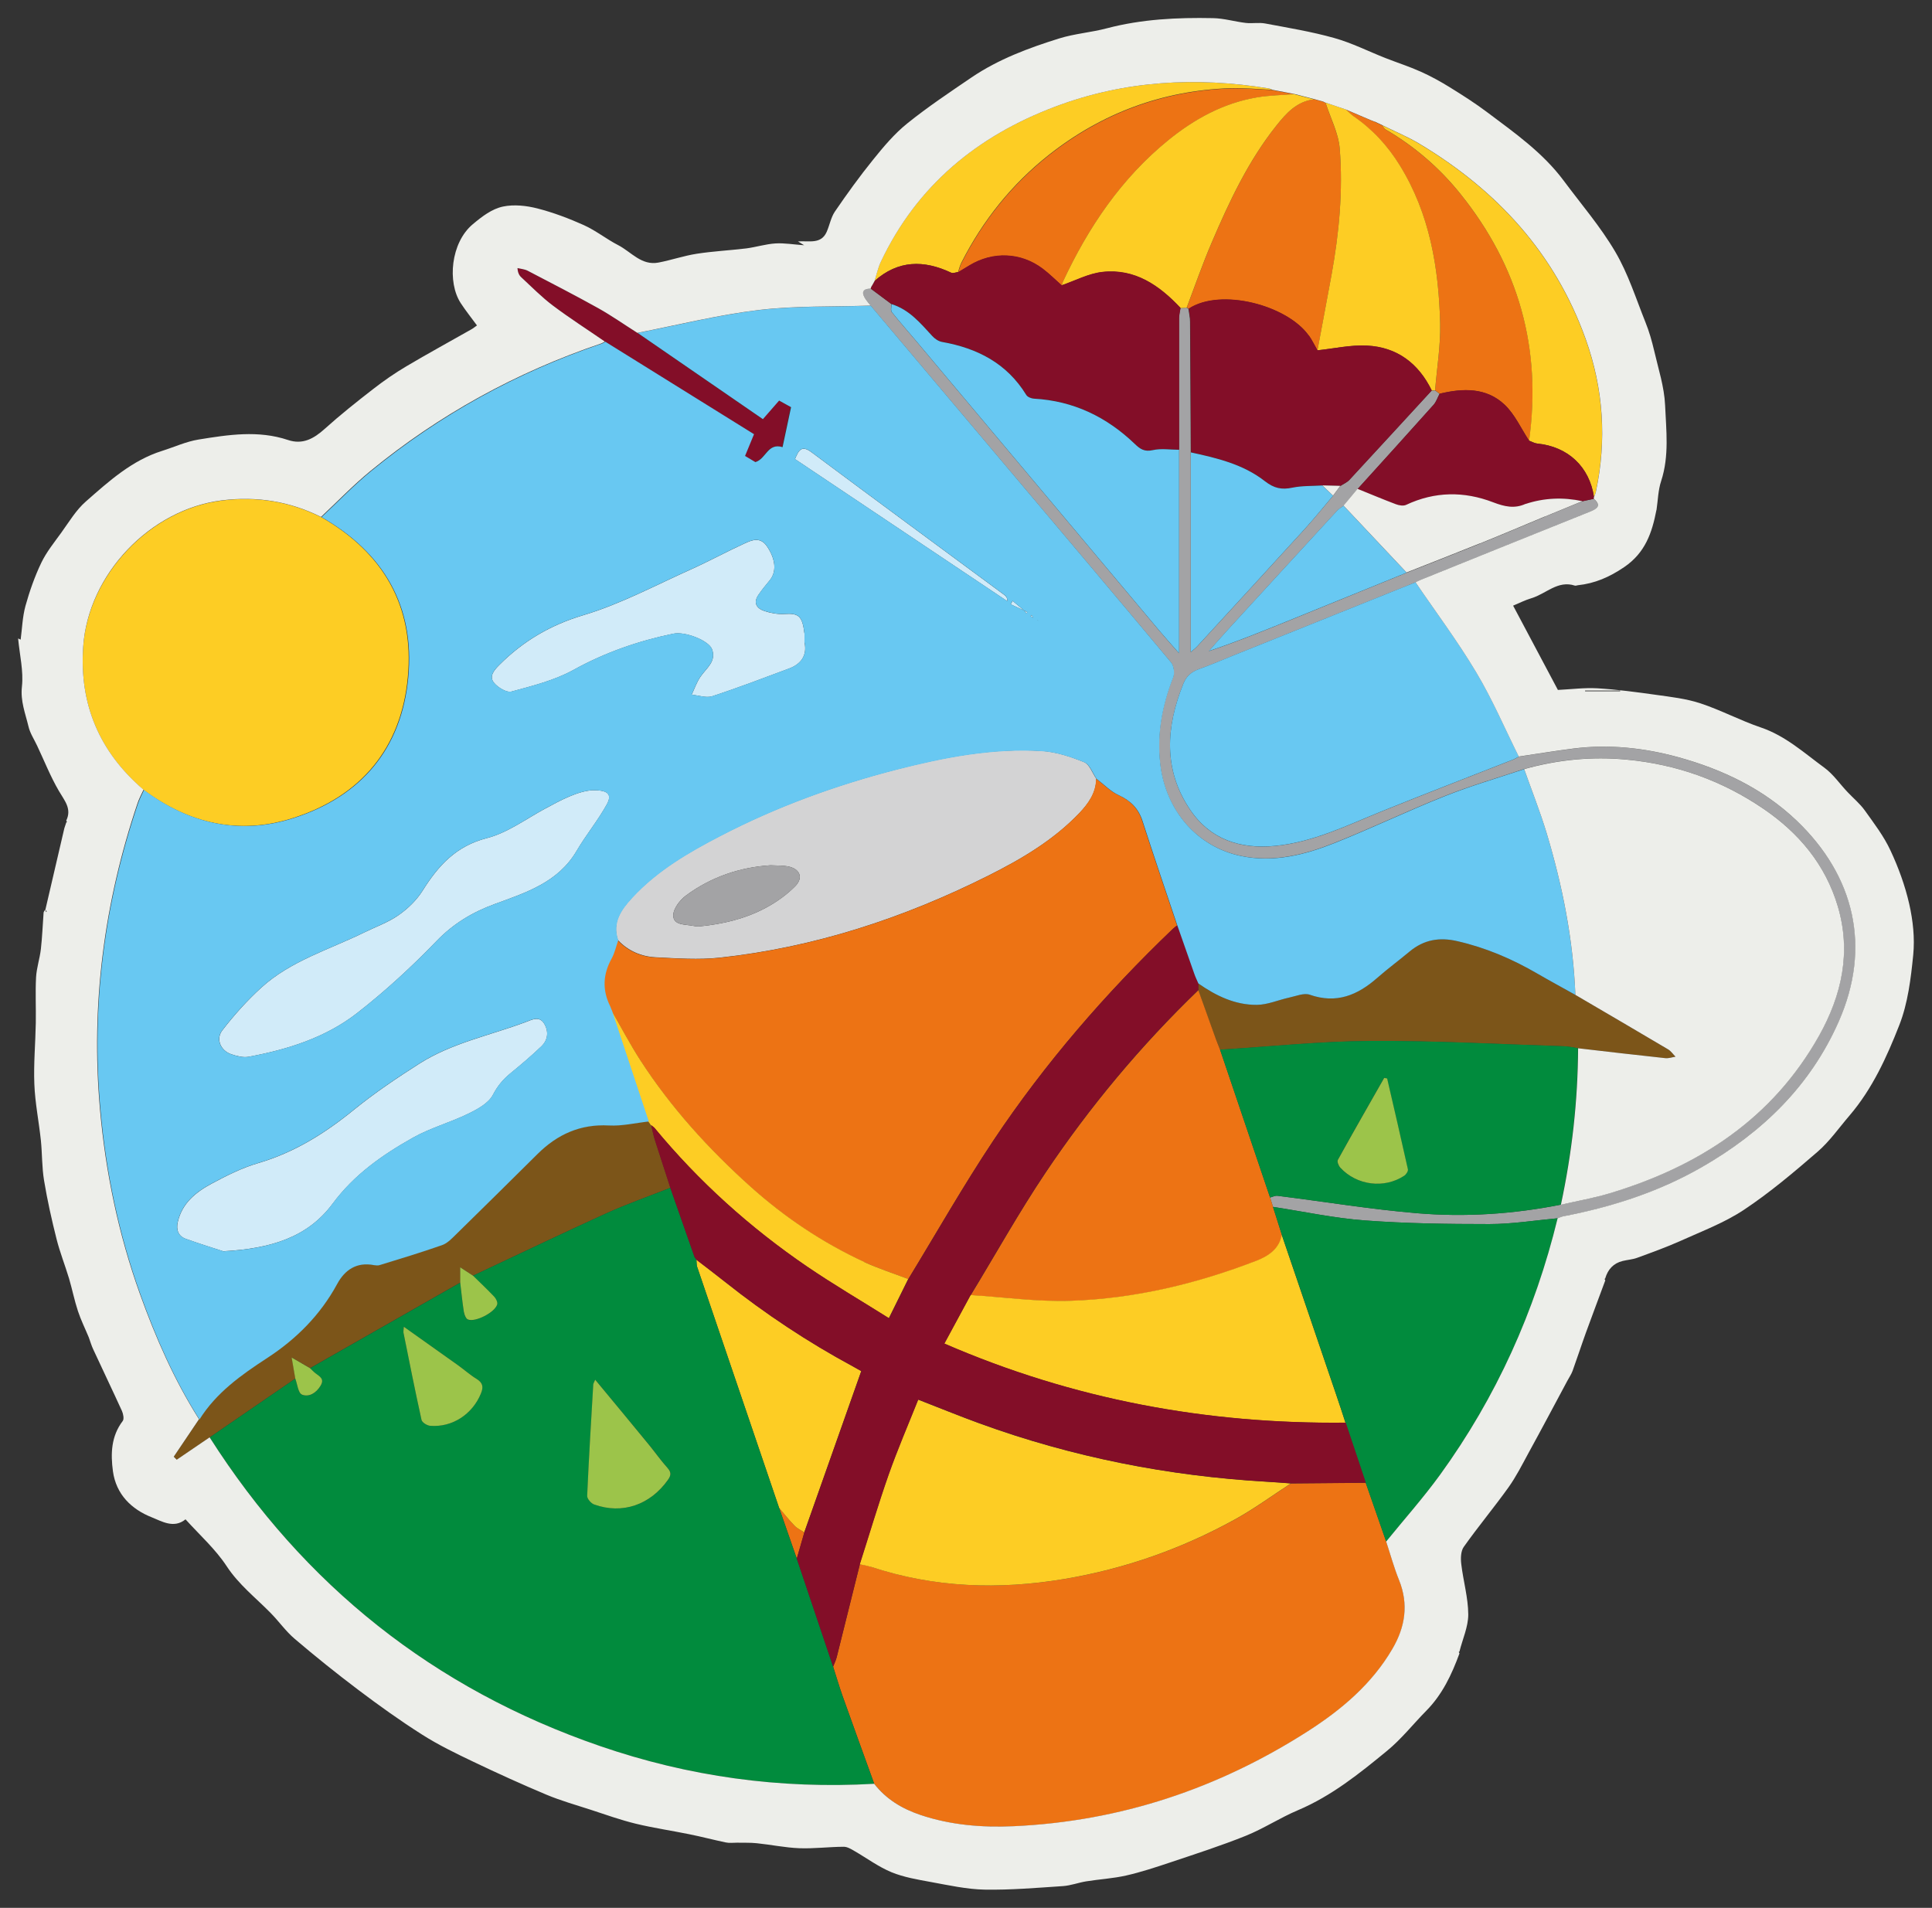 <?xml version="1.0" encoding="UTF-8"?> <svg xmlns="http://www.w3.org/2000/svg" id="Layer_1" viewBox="0 0 213.18 210.52"><rect x="0" y="0" width="213.18" height="210.52" fill="#333333" stroke="none"/><defs><style>.cls-1{fill:#7c5519;}.cls-1,.cls-2,.cls-3,.cls-4,.cls-5,.cls-6,.cls-7,.cls-8,.cls-9,.cls-10,.cls-11{stroke-width:0px;}.cls-2{fill:#a3a3a5;}.cls-3{fill:#d1ebf9;}.cls-4{fill:#d3d3d4;}.cls-5{fill:#9cc44a;}.cls-6{fill:#830e28;}.cls-7{fill:#edeeea;}.cls-8{fill:#ed7314;}.cls-9{fill:#fdcd24;}.cls-10{fill:#018b3d;}.cls-11{fill:#68c8f2;}</style></defs><g id="ESA_Cansat"><path class="cls-2" d="m171.87,134.43c-2.51.23-5.03.64-7.54.64-4.57,0-9.15-.06-13.7-.4-3.41-.25-6.78-.98-10.17-1.5-.11-.34-.21-.69-.32-1.03.28-.07.57-.23.83-.19,5.13.64,10.23,1.49,15.38,1.92,5.31.45,10.62.1,15.87-.94,1.79-.41,3.61-.73,5.37-1.26,9.84-2.96,17.99-8.22,23.13-17.41,2.5-4.46,3.55-9.21,2.06-14.25-1.36-4.59-4.27-8.08-8.17-10.75-4.56-3.12-9.61-4.92-15.13-5.45-3.85-.37-7.61.01-11.32,1.05-2.92.98-5.9,1.84-8.76,2.98-4.1,1.63-8.08,3.55-12.18,5.18-3.28,1.3-6.68,2.17-10.27,1.43-4.9-1.01-8.36-5.05-8.94-10.16-.38-3.34.21-6.47,1.43-9.56.18-.46.07-1.27-.24-1.65-6.41-7.68-12.86-15.31-19.31-22.96-4.61-5.47-9.22-10.93-13.83-16.4-.19-.24-.39-.46-.56-.71-.46-.7-.39-1.15.57-1.16.76.57,1.52,1.13,2.28,1.7,0,.3-.11.7.04.88.91,1.14,1.88,2.23,2.82,3.35,4.65,5.53,9.29,11.06,13.93,16.59,4.26,5.08,8.52,10.16,12.79,15.24.65.77,1.32,1.51,2.16,2.47v-22.45c0-4.84,0-9.68,0-14.51,0-.37.1-.75.16-1.12.22-.02.45-.04.67-.05.07.04.14.08.21.12.06.47.18.95.18,1.43.04,4.81.05,9.62.08,14.43v22.04c.31-.28.53-.44.7-.63,3.95-4.3,7.9-8.59,11.83-12.91,1.09-1.2,2.11-2.47,3.16-3.71.27-.36.53-.72.8-1.08.33-.22.72-.38.99-.66,3.04-3.28,6.06-6.58,9.09-9.87.13,0,.25-.02.38-.03.17.12.33.25.5.37-.22.41-.37.89-.67,1.23-2.78,3.11-5.58,6.2-8.38,9.29-.51.62-1.03,1.23-1.54,1.85-.25.18-.53.33-.73.56-4,4.35-8,8.7-11.99,13.06-.73.79-1.43,1.61-2.14,2.41,3.08-1.03,6.03-2.23,8.99-3.43,4.28-1.74,8.55-3.48,12.83-5.22,2.7-1.07,5.41-2.12,8.1-3.21,2.4-.97,4.78-1.98,7.17-2.98,1.38-.57,2.75-1.13,4.13-1.7.42-.09.84-.18,1.25-.27.89.79.34,1.12-.43,1.43-6.22,2.5-12.45,5.01-18.67,7.52-.19.08-.38.18-.57.27-6.73,2.7-13.46,5.41-20.19,8.11-1.22.49-2.43,1.02-3.68,1.46-.84.3-1.41.77-1.75,1.62-1.92,4.77-2.24,9.49.76,13.92,2.21,3.27,5.52,4.35,9.36,3.98,4.23-.41,7.97-2.28,11.83-3.84,4.82-1.95,9.68-3.81,14.52-5.72.19-.08.36-.2.55-.3,2.02-.3,4.04-.63,6.07-.89,3.92-.5,7.77-.07,11.56.97,4.86,1.34,9.34,3.48,13.02,6.98,6.41,6.1,8.29,13.95,4.66,22.17-3.14,7.11-8.45,12.24-15.1,16.07-4.75,2.73-9.89,4.4-15.25,5.42-.23.04-.45.15-.67.23Z"></path><path class="cls-4" d="m120.97,85.92c-.02,1.58-.88,2.76-1.9,3.83-2.86,2.98-6.37,5.04-10.01,6.87-9.37,4.69-19.2,7.92-29.64,9.05-2.33.25-4.72.08-7.07-.04-1.59-.08-3.04-.7-4.17-1.9-.67-1.95.34-3.36,1.54-4.67,2.75-2.99,6.21-5,9.76-6.84,6.19-3.21,12.7-5.58,19.44-7.32,5.26-1.35,10.57-2.39,16.03-2.04,1.58.1,3.18.63,4.66,1.23.6.24.91,1.19,1.35,1.82Zm-35.96,9.56c-3.31.21-6.51,1.26-9.31,3.33-.68.5-1.43,1.48-1.41,2.23.03,1.08,1.32.95,2.18,1.12.23.05.48.08.72.06,2.57-.25,5.07-.84,7.35-2.07,1.17-.63,2.3-1.44,3.22-2.38.92-.95.49-1.91-.82-2.17-.57-.11-1.17-.08-1.93-.12Z"></path><path class="cls-1" d="m32.58,152.12c-3.15,2.16-6.29,4.32-9.44,6.48-1.21.82-2.42,1.65-3.63,2.47-.11-.11-.22-.22-.33-.33.93-1.38,1.86-2.76,2.79-4.14,1.85-2.97,4.6-4.92,7.47-6.78,3.21-2.09,5.88-4.75,7.73-8.18.84-1.55,2.15-2.44,4.05-2.07.2.04.43.06.62,0,2.31-.72,4.63-1.41,6.91-2.21.59-.21,1.08-.74,1.55-1.2,3-2.94,5.99-5.91,8.98-8.86,2.18-2.16,4.72-3.31,7.87-3.14,1.45.08,2.93-.28,4.4-.44.1.14.21.29.31.43.13.53.23,1.08.4,1.6.56,1.77,1.15,3.54,1.72,5.31-2.35.93-4.75,1.77-7.05,2.81-4.94,2.24-9.83,4.59-14.73,6.89-.44-.29-.88-.57-1.41-.92v1.68c-5.52,3.15-11.05,6.3-16.57,9.44-.63-.36-1.26-.73-2.03-1.18.16.91.28,1.61.4,2.32Zm101.56-37.54c.15.42.33.83.49,1.25,5.54-.34,11.07-.93,16.61-.96,7.14-.04,14.29.36,21.44.59.48.02.96.14,1.44.21,3.21.37,6.41.75,9.62,1.09.37.04.75-.1,1.13-.16-.27-.27-.5-.62-.82-.81-3.4-2.02-6.82-4.01-10.23-6.01-1.39-.78-2.8-1.54-4.18-2.34-2.78-1.62-5.7-2.87-8.85-3.59-1.98-.46-3.7-.16-5.27,1.15-1.17.98-2.41,1.89-3.56,2.9-2.18,1.92-4.51,2.89-7.46,1.86-.64-.22-1.51.16-2.27.32-1.19.26-2.37.79-3.56.8-2.4.02-4.51-1-6.45-2.36,0,.25,0,.49,0,.74.64,1.78,1.27,3.56,1.91,5.33Z"></path><path class="cls-3" d="m65.43,87.2c1.67-.03,2.14.46,1.53,1.56-.98,1.78-2.3,3.37-3.33,5.13-2.05,3.49-5.59,4.6-9.05,5.87-2.43.89-4.55,2.15-6.41,4.08-2.74,2.84-5.67,5.54-8.78,7.96-3.47,2.7-7.65,4.01-11.96,4.81-.61.11-1.32-.08-1.93-.29-1.14-.39-1.71-1.65-.98-2.61,1.3-1.69,2.74-3.3,4.31-4.73,3.25-2.96,7.48-4.19,11.34-6.08,1.28-.63,2.66-1.11,3.81-1.92,1.02-.71,1.99-1.65,2.65-2.7,1.73-2.76,3.69-4.93,7.1-5.8,2.25-.58,4.28-2.09,6.38-3.23,1.81-.98,3.61-1.95,5.32-2.06Zm-28.72,45.62c2.37-3.21,5.5-5.39,8.86-7.28,1.92-1.08,4.11-1.67,6.11-2.65,1.03-.5,2.24-1.16,2.72-2.09.51-.98,1.11-1.69,1.91-2.35,1.18-.97,2.35-1.95,3.45-3.01.71-.7.81-1.63.28-2.5-.53-.87-1.36-.41-1.98-.18-3.95,1.49-8.18,2.31-11.79,4.61-2.48,1.58-4.93,3.23-7.21,5.08-3.19,2.6-6.57,4.72-10.56,5.89-1.78.52-3.49,1.38-5.13,2.26-1.74.93-3.27,2.15-3.75,4.23-.2.84.03,1.56.88,1.87,1.61.58,3.25,1.08,4.13,1.37,5.31-.29,9.35-1.56,12.09-5.27Zm52.05-62.95c-.23-1.92-.65-2.22-2.23-2.12-.71.04-1.46-.09-2.14-.31-.91-.29-1.32-.92-.68-1.83.37-.54.79-1.05,1.21-1.56.8-.96.67-2.34-.28-3.75-.74-1.09-1.65-.72-2.49-.33-1.99.91-3.91,1.96-5.91,2.86-3.93,1.76-7.77,3.83-11.86,5.05-3.65,1.09-6.65,2.86-9.27,5.48-.55.55-1.2,1.26-.6,1.98.43.53,1.4,1.12,1.94.97,2.32-.63,4.73-1.23,6.82-2.38,3.49-1.93,7.15-3.2,11.01-4,1.33-.28,3.91.75,4.28,1.7.52,1.36-.64,2.11-1.28,3.06-.41.6-.65,1.31-.96,1.97.76.07,1.6.38,2.26.17,2.86-.93,5.67-2.01,8.49-3.06,1.35-.5,2-1.47,1.71-2.85,0-.41.03-.73,0-1.04Zm22.4-3.52c0-.39-.15-.56-.34-.7-7.1-5.25-14.21-10.47-21.28-15.75-1.09-.81-1.41-.23-1.82.76,7.81,5.23,15.62,10.46,23.44,15.69Zm1.85,1.02c-.42-.35-.85-.7-1.27-1.06-.07.12-.15.25-.22.37.5.23.99.46,1.49.69h0Zm1.04.84c-.07-.11-.14-.23-.21-.34-.04.04-.08.08-.12.12.11.07.23.14.34.21,0,0-.01.01-.01.01Zm-1.04-.84c.09.11.17.22.26.33.04-.05.08-.09.11-.14-.12-.06-.25-.13-.37-.19,0,0,0,0,0,0Zm1.47,1.04c-.14-.07-.28-.14-.42-.21,0,0-.01.01-.01.01.14.07.28.14.42.21,0,0,.01-.01.01-.01Zm0,0s.01.05.03.07c0,.01.03.01.05.02-.03-.03-.06-.05-.09-.08,0,0,.01-.01.01-.01Z"></path><path class="cls-8" d="m85.98,166.4c.57.67,1.11,1.36,1.72,1.98.29.3.7.48,1.05.72-.28.96-.55,1.92-.83,2.88-.65-1.86-1.29-3.72-1.94-5.58Zm15.6,33.88c3.34,1.12,6.79,1.4,10.29,1.24,11.77-.54,22.56-4.15,32.45-10.48,3.71-2.38,7.06-5.2,9.33-9.09,1.41-2.41,1.81-4.91.73-7.59-.56-1.38-.95-2.83-1.42-4.25-.75-2.16-1.51-4.32-2.26-6.49l-8.25.07c-2.03,1.32-3.99,2.76-6.1,3.93-5.91,3.27-12.22,5.49-18.88,6.61-7.22,1.21-14.37.98-21.38-1.35-.39-.13-.81-.19-1.21-.28-.85,3.42-1.7,6.85-2.56,10.27-.09.35-.26.69-.39,1.03.35,1.09.67,2.19,1.05,3.26,1.15,3.23,2.32,6.45,3.49,9.68,1.33,1.71,3.09,2.76,5.11,3.44Zm29.58-166.22c-.07-.04-.14-.08-.21-.12.91-2.4,1.75-4.83,2.76-7.18,1.94-4.54,4.04-9.02,7.14-12.91,1.08-1.36,2.26-2.68,4.16-2.9.34.09.67.19,1.01.28.08.04.17.09.25.13,0,0-.01-.02-.01-.02.54,1.69,1.43,3.36,1.57,5.09.37,4.65-.07,9.29-.9,13.88-.51,2.79-1.04,5.58-1.56,8.37-.32-.55-.59-1.13-.96-1.65-2.37-3.33-9.68-5.29-13.24-2.96Zm11.71-23.67c-1.4.12-2.83.13-4.21.37-3.68.63-6.87,2.38-9.73,4.7-5.2,4.22-8.84,9.62-11.65,15.64-.06.12-.08.26-.13.4-.69-.61-1.35-1.28-2.09-1.83-2.41-1.82-5.5-1.94-8.09-.37-.41.25-.83.5-1.24.75.12-.35.21-.73.38-1.06,2.36-4.63,5.53-8.61,9.61-11.84,5.87-4.64,12.54-7.12,20.01-7.39,1.55-.05,3.11.11,4.67.18.82.16,1.65.31,2.47.47Zm15.48,32.69c.2-2.44.61-4.89.56-7.33-.15-6.15-1.14-12.14-4.46-17.5-1.33-2.15-3-3.97-5.09-5.4-.3-.21-.55-.49-.83-.74.9.38,1.79.77,2.69,1.15.16.06.32.13.47.19,0,0-.01-.01-.01-.01.15.07.29.14.44.21,0,0-.01-.01-.01-.01.14.07.29.14.43.21,0,0,0,0,0,0,.12.16.21.37.37.46,3.18,1.86,5.94,4.23,8.24,7.1,6.43,7.99,8.99,17.06,7.58,27.23-.89-1.34-1.57-2.9-2.71-3.98-2.02-1.91-4.6-1.83-7.16-1.21-.17-.12-.33-.25-.5-.37Zm-37.38,42.86c.81.61,1.54,1.39,2.44,1.8,1.33.61,2.18,1.46,2.63,2.86,1.24,3.85,2.56,7.68,3.84,11.52-.16.13-.33.25-.48.39-7.41,7.09-14.11,14.82-19.8,23.35-3.31,4.97-6.27,10.18-9.38,15.28-1.62-.62-3.28-1.15-4.85-1.87-4.6-2.13-8.77-4.92-12.55-8.31-4.62-4.15-8.77-8.71-12.15-13.93-1.16-1.8-2.16-3.71-3.23-5.57,0,0,0,.02,0,.02-.06-.16-.13-.31-.19-.47-.87-1.78-.78-3.5.17-5.24.34-.62.49-1.34.73-2.02,1.13,1.2,2.57,1.82,4.17,1.9,2.35.11,4.74.29,7.07.04,10.44-1.13,20.28-4.36,29.64-9.05,3.65-1.83,7.15-3.89,10.01-6.87,1.02-1.07,1.88-2.25,1.9-3.83Zm11.26,23.32c.64,1.78,1.27,3.56,1.91,5.33.15.42.33.83.49,1.25,1.84,5.44,3.68,10.88,5.52,16.32.11.34.21.69.32,1.03.33,1.03.66,2.06.98,3.09-.29,1.57-1.49,2.34-2.79,2.85-6.58,2.54-13.4,4.18-20.45,4.42-3.69.13-7.4-.4-11.1-.63,2.74-4.5,5.31-9.12,8.24-13.49,4.9-7.31,10.53-14.05,16.88-20.17Z"></path><path class="cls-9" d="m35.43,57.05c6.85,3.92,10.31,9.84,9.57,17.69-.73,7.81-5.16,13.11-12.62,15.51-5.96,1.92-11.53.65-16.54-3.09-4.84-4.16-7.1-9.39-6.66-15.78.55-7.97,7.38-15.16,15.31-16.15,3.85-.48,7.47.1,10.93,1.83Zm115.38-18.91c3.33.16,5.7,1.96,7.16,4.95.13,0,.25-.02.38-.03.2-2.44.61-4.89.56-7.33-.15-6.15-1.14-12.14-4.46-17.5-1.33-2.15-3-3.97-5.09-5.4-.3-.21-.55-.49-.83-.74-.76-.26-1.51-.52-2.27-.77.54,1.69,1.43,3.36,1.57,5.09.37,4.65-.07,9.29-.9,13.88-.51,2.79-1.04,5.58-1.56,8.37,1.82-.19,3.64-.61,5.45-.52Zm-7.94-27.76c-1.4.12-2.83.13-4.21.37-3.68.63-6.87,2.38-9.73,4.7-5.2,4.22-8.84,9.62-11.65,15.64-.06.12-.08.26-.13.4,1.49-.51,2.96-1.3,4.49-1.47,3.59-.4,6.29,1.48,8.63,3.98.22-.02.45-.04.67-.05.91-2.4,1.75-4.83,2.76-7.18,1.94-4.54,4.04-9.02,7.14-12.91,1.08-1.36,2.26-2.68,4.16-2.9-.71-.18-1.42-.37-2.13-.55Zm33.21,43.9c1.22-5.72.84-11.36-1.12-16.85-3.39-9.49-9.81-16.44-18.35-21.56-1.3-.78-2.72-1.36-4.08-2.04.12.16.21.37.37.46,3.18,1.86,5.94,4.23,8.24,7.1,6.43,7.99,8.99,17.06,7.58,27.23.3.11.59.29.9.32,3.39.34,5.76,2.56,6.26,5.91.07-.19.17-.38.21-.58Zm-36.07-44.52c-8.04-1.31-15.95-.88-23.62,2.02-8.57,3.24-15.22,8.69-19.2,17.1-.32.67-.47,1.42-.7,2.13,2.6-2.32,5.44-2.34,8.45-.92.2.1.51-.04.77-.07.12-.35.21-.73.38-1.06,2.36-4.63,5.53-8.61,9.61-11.84,5.87-4.64,12.54-7.12,20.01-7.39,1.55-.05,3.11.11,4.67.18-.13-.05-.25-.13-.38-.15Zm-44.64,129.49c-4.6-2.13-8.77-4.92-12.55-8.31-4.62-4.15-8.77-8.71-12.15-13.93-1.16-1.8-2.16-3.71-3.23-5.57,1.36,4.1,2.72,8.19,4.08,12.29.1.14.21.29.31.43.13.11.28.19.39.32,4.88,5.9,10.51,10.98,16.83,15.29,2.91,1.98,5.95,3.76,9.02,5.69.79-1.6,1.47-2.96,2.14-4.33-1.62-.62-3.28-1.15-4.85-1.87Zm-18.44.55c3.01,8.87,6.02,17.73,9.04,26.59.57.67,1.11,1.36,1.72,1.98.29.3.7.48,1.05.72,2.09-5.91,4.18-11.82,6.29-17.8-.22-.12-.57-.33-.94-.53-4.96-2.68-9.65-5.79-14.07-9.3-1.05-.83-2.12-1.65-3.18-2.47.03.27,0,.55.08.8Zm19.14,33.08c7.01,2.33,14.16,2.56,21.38,1.35,6.66-1.12,12.97-3.34,18.88-6.61,2.11-1.17,4.07-2.61,6.1-3.93-.9-.07-1.8-.14-2.7-.19-10.85-.63-21.42-2.71-31.64-6.43-2.24-.82-4.45-1.72-6.79-2.63-1.11,2.79-2.28,5.5-3.26,8.27-1.15,3.27-2.13,6.6-3.19,9.9.4.09.82.15,1.21.28Zm8.11-24.62c14.26,6.19,28.99,8.89,44.28,8.73-.33-1.02-.66-2.04-1.01-3.05-2-5.89-4.01-11.78-6.02-17.68-.29,1.57-1.49,2.34-2.79,2.85-6.58,2.54-13.4,4.18-20.45,4.42-3.69.13-7.4-.4-11.1-.63-.95,1.76-1.9,3.51-2.9,5.36Z"></path><path class="cls-10" d="m96.47,196.84c-10.36.59-20.47-.8-30.27-4.17-18.32-6.31-32.65-17.73-43.06-34.06,3.15-2.16,6.29-4.32,9.44-6.48.23.62.32,1.61.74,1.77.77.3,1.56-.17,2.05-.98.47-.77-.1-1.02-.56-1.38-.22-.17-.4-.37-.6-.56,5.52-3.15,11.05-6.3,16.57-9.44.13,1.09.24,2.19.41,3.28.05.29.22.71.44.79.82.32,2.96-.78,3.22-1.66.07-.23-.12-.64-.32-.85-.76-.8-1.56-1.56-2.35-2.33,4.91-2.3,9.8-4.65,14.73-6.89,2.3-1.04,4.7-1.88,7.05-2.81.89,2.55,1.79,5.1,2.68,7.65.07.1.15.21.22.31h-.01c.03.25,0,.54.08.78,3.01,8.87,6.02,17.73,9.04,26.59.65,1.86,1.29,3.72,1.94,5.58,1.34,3.97,2.67,7.95,4.01,11.92.35,1.09.67,2.19,1.05,3.26,1.15,3.23,2.32,6.45,3.49,9.68Zm-30.79-44.59c-.14.34-.21.43-.21.53-.24,4.09-.49,8.18-.67,12.27-.01.32.43.83.77.96,3.11,1.12,6.2.04,8.15-2.73.37-.53.34-.86-.08-1.33-.72-.8-1.33-1.69-2.02-2.52-1.94-2.35-3.88-4.7-5.93-7.18Zm-21.13-5.85c-.02.33-.06.47-.04.6.65,3.23,1.29,6.46,2,9.67.06.29.61.63.96.66,2.44.19,4.65-1.27,5.59-3.55.31-.74.22-1.2-.48-1.63-.71-.43-1.34-1-2.01-1.48-1.96-1.4-3.94-2.8-6.01-4.27Zm114.35,16.33c6.2-8.56,10.47-18.03,12.97-28.3-2.51.23-5.03.64-7.54.64-4.57,0-9.15-.06-13.7-.4-3.41-.25-6.78-.98-10.17-1.5.33,1.03.66,2.06.98,3.09,2.01,5.89,4.02,11.78,6.02,17.68.35,1.01.67,2.04,1.01,3.05.74,2.21,1.48,4.42,2.22,6.63.75,2.16,1.51,4.32,2.26,6.49,1.99-2.45,4.1-4.82,5.95-7.37Zm-18.76-30.59c-1.84-5.44-3.68-10.88-5.52-16.32,5.54-.34,11.07-.93,16.61-.96,7.14-.04,14.29.36,21.44.59.48.02.96.14,1.44.21-.03,5.82-.68,11.58-1.9,17.27-5.25,1.04-10.56,1.39-15.87.94-5.14-.44-10.25-1.28-15.38-1.92-.26-.03-.55.12-.83.19Zm12.91-13.15c-.11-.02-.21-.04-.32-.06-1.71,3.01-3.44,6.02-5.12,9.06-.1.19.08.65.28.86,1.81,1.96,4.85,2.34,7.05.88.21-.14.45-.51.4-.71-.74-3.35-1.52-6.68-2.29-10.02Z"></path><path class="cls-6" d="m98.37,33.55c-.76-.57-1.52-1.13-2.28-1.7,0-.06.02-.13.05-.19.05-.08.1-.17.15-.25,0,0-.01.02-.01.02.08-.14.15-.28.23-.43h0c2.6-2.31,5.44-2.33,8.45-.91.2.1.51-.04.77-.07.41-.25.83-.5,1.24-.75,2.59-1.57,5.68-1.45,8.09.37.74.56,1.39,1.22,2.09,1.83,1.49-.51,2.96-1.3,4.49-1.47,3.59-.4,6.29,1.48,8.63,3.98-.06.37-.16.75-.16,1.12,0,4.84,0,9.68,0,14.51-.97,0-1.98-.17-2.9.04-.91.21-1.4-.12-1.97-.67-3.11-2.99-6.78-4.77-11.15-5.01-.29-.02-.7-.18-.84-.41-2.14-3.49-5.4-5.16-9.3-5.85-.39-.07-.8-.35-1.07-.65-1.31-1.42-2.55-2.93-4.5-3.52Zm59.81,11.12c-2.78,3.11-5.58,6.2-8.38,9.29,1.41.57,2.82,1.16,4.24,1.7.34.13.82.21,1.12.07,3.18-1.49,6.41-1.52,9.62-.28,1.22.47,2.34.73,3.56.17,2.06-.68,4.15-.76,6.27-.31.42-.09.84-.18,1.26-.27,0-.06.01-.12.02-.18-.5-3.36-2.87-5.58-6.26-5.91-.31-.03-.6-.21-.9-.32-.89-1.34-1.57-2.9-2.71-3.98-2.02-1.91-4.6-1.83-7.16-1.21-.22.41-.37.89-.67,1.23Zm-92.15-10.65c-2.57-1.43-5.19-2.78-7.8-4.14-.33-.17-.74-.2-1.12-.29.03.5.18.8.42,1.02,1.15,1.06,2.25,2.19,3.49,3.12,1.86,1.4,3.82,2.65,5.73,3.97,5.45,3.39,10.9,6.78,16.4,10.2-.31.75-.63,1.54-.99,2.4.44.27.85.51,1.14.68,1.19-.35,1.35-2.16,3-1.65.31-1.43.61-2.86.94-4.41-.36-.2-.81-.44-1.32-.73-.61.71-1.22,1.4-1.79,2.05-4.65-3.2-9.23-6.35-13.8-9.5-1.44-.91-2.83-1.89-4.31-2.72Zm32.06,111.43c-3.07-1.93-6.11-3.71-9.02-5.69-6.31-4.31-11.95-9.38-16.83-15.29-.11-.13-.26-.21-.39-.32.13.53.23,1.08.39,1.6.56,1.77,1.15,3.54,1.72,5.31.89,2.55,1.79,5.1,2.68,7.65.07.1.15.21.22.31h-.01c1.06.81,2.13,1.62,3.18,2.45,4.42,3.51,9.1,6.62,14.07,9.3.36.2.72.4.94.53-2.11,5.97-4.2,11.88-6.29,17.8-.28.96-.55,1.92-.83,2.88,1.34,3.97,2.67,7.95,4.01,11.92.13-.34.3-.68.39-1.03.86-3.42,1.71-6.85,2.56-10.27,1.06-3.3,2.04-6.63,3.19-9.9.98-2.78,2.15-5.49,3.26-8.27,2.34.91,4.55,1.82,6.79,2.63,10.22,3.72,20.79,5.8,31.64,6.43.9.05,1.8.13,2.7.19,2.75-.02,5.5-.04,8.25-.07-.74-2.21-1.48-4.42-2.22-6.63-15.29.16-30.02-2.54-44.28-8.73,1-1.85,1.95-3.6,2.9-5.36,2.74-4.5,5.31-9.12,8.24-13.49,4.9-7.31,10.53-14.05,16.88-20.17,0-.25,0-.49,0-.74-.15-.35-.32-.69-.44-1.04-.63-1.79-1.26-3.58-1.88-5.36-.16.13-.33.25-.48.39-7.41,7.09-14.11,14.82-19.8,23.35-3.31,4.97-6.27,10.18-9.38,15.28-.67,1.36-1.35,2.73-2.14,4.33Zm46.31-108.44c-2.37-3.33-9.68-5.29-13.24-2.96.06.47.18.95.18,1.43.04,4.81.05,9.62.08,14.43,2.89.62,5.8,1.33,8.16,3.17,1.02.8,1.86.97,3.05.72,1.07-.22,2.2-.17,3.3-.24.66.02,1.32.04,1.98.05.33-.22.72-.38.99-.66,3.04-3.28,6.06-6.58,9.09-9.87-1.46-2.99-3.83-4.79-7.16-4.95-1.8-.09-3.63.33-5.45.52-.32-.55-.59-1.13-.96-1.65Z"></path><path class="cls-11" d="m70.34,36.74c4.45-.86,8.88-1.98,13.37-2.52,4.08-.49,8.24-.35,12.37-.49,4.61,5.47,9.22,10.93,13.83,16.4,6.44,7.64,12.9,15.28,19.31,22.96.31.37.42,1.19.24,1.65-1.21,3.09-1.81,6.21-1.43,9.56.59,5.11,4.04,9.15,8.94,10.16,3.59.74,6.99-.13,10.27-1.43,4.1-1.63,8.08-3.55,12.18-5.18,2.86-1.14,5.83-2,8.76-2.98.83,2.35,1.76,4.67,2.48,7.06,1.75,5.82,2.92,11.75,3.17,17.85-1.39-.78-2.8-1.54-4.18-2.34-2.78-1.62-5.7-2.87-8.85-3.59-1.98-.46-3.7-.16-5.27,1.15-1.17.98-2.41,1.89-3.56,2.9-2.18,1.92-4.51,2.89-7.46,1.86-.64-.22-1.51.16-2.27.32-1.19.26-2.37.79-3.56.8-2.4.02-4.51-1-6.45-2.36-.15-.35-.32-.69-.44-1.04-.63-1.79-1.26-3.58-1.88-5.36-1.29-3.84-2.6-7.67-3.84-11.52-.45-1.4-1.31-2.25-2.63-2.86-.9-.41-1.63-1.19-2.44-1.8-.44-.63-.75-1.58-1.35-1.82-1.48-.6-3.08-1.13-4.66-1.23-5.46-.34-10.77.7-16.03,2.04-6.74,1.73-13.26,4.11-19.44,7.32-3.55,1.84-7.01,3.85-9.76,6.84-1.2,1.3-2.21,2.72-1.54,4.66-.24.68-.39,1.4-.73,2.02-.96,1.73-1.05,3.46-.17,5.24.06.16.13.31.19.47,0,0,0-.02,0-.02,1.36,4.1,2.72,8.19,4.08,12.29-1.47.16-2.95.52-4.4.44-3.16-.17-5.69.98-7.87,3.14-2.99,2.96-5.97,5.92-8.98,8.86-.47.46-.96.99-1.55,1.2-2.28.8-4.6,1.5-6.91,2.21-.19.06-.42.03-.62,0-1.9-.37-3.21.52-4.05,2.07-1.86,3.43-4.52,6.09-7.73,8.18-2.87,1.87-5.62,3.82-7.47,6.78-2.75-4.33-4.79-9-6.52-13.82-2.37-6.6-3.79-13.4-4.41-20.39-1.03-11.55.44-22.78,4.14-33.74.18-.52.44-1.01.67-1.51,5.01,3.74,10.58,5.01,16.54,3.09,7.47-2.4,11.89-7.7,12.62-15.51.74-7.85-2.72-13.77-9.57-17.69,1.82-1.7,3.55-3.51,5.47-5.08,7.6-6.22,16.08-10.88,25.39-14.04.16-.05.31-.15.46-.23,5.45,3.39,10.9,6.78,16.4,10.2-.31.75-.63,1.54-.99,2.4.44.27.85.51,1.14.68,1.19-.35,1.35-2.16,3-1.65.31-1.43.61-2.86.94-4.41-.36-.2-.81-.44-1.32-.73-.61.71-1.22,1.4-1.79,2.05-4.65-3.2-9.23-6.35-13.8-9.5Zm44.13,31.66s.01.05.03.07c0,.01.03.01.05.02-.03-.03-.06-.05-.09-.08-.14-.07-.28-.14-.42-.21l-.21-.34s-.08.08-.12.12c.11.07.23.14.34.21.14.07.28.14.42.21Zm-1.47-1.04l.26.33s.08-.09.11-.14c-.12-.06-.25-.13-.37-.19-.42-.35-.85-.7-1.27-1.06-.07.12-.15.25-.22.37.5.23.99.46,1.49.69Zm-47.58,19.83c-1.71.11-3.51,1.08-5.32,2.06-2.1,1.14-4.12,2.65-6.38,3.23-3.41.87-5.37,3.04-7.1,5.8-.66,1.05-1.63,1.99-2.65,2.7-1.16.8-2.53,1.29-3.81,1.92-3.86,1.89-8.09,3.12-11.34,6.08-1.57,1.43-3.02,3.04-4.31,4.73-.74.96-.16,2.22.98,2.61.61.21,1.32.4,1.93.29,4.3-.8,8.48-2.11,11.96-4.81,3.11-2.42,6.05-5.12,8.78-7.96,1.86-1.93,3.98-3.19,6.41-4.08,3.46-1.27,7-2.38,9.05-5.87,1.03-1.76,2.35-3.35,3.33-5.13.6-1.09.14-1.59-1.53-1.56Zm-40.81,50.89c5.31-.29,9.35-1.56,12.09-5.27,2.37-3.21,5.5-5.39,8.86-7.28,1.92-1.08,4.11-1.67,6.11-2.65,1.03-.5,2.24-1.16,2.72-2.09.51-.98,1.11-1.69,1.91-2.35,1.18-.97,2.35-1.95,3.45-3.01.71-.7.81-1.63.28-2.5-.53-.87-1.36-.41-1.98-.18-3.95,1.49-8.18,2.31-11.79,4.61-2.48,1.58-4.93,3.23-7.21,5.08-3.19,2.6-6.57,4.72-10.56,5.89-1.78.52-3.49,1.38-5.13,2.26-1.74.93-3.27,2.15-3.75,4.23-.2.84.03,1.56.88,1.87,1.61.58,3.25,1.08,4.13,1.37Zm64.15-67.18c0-.41.03-.73,0-1.04-.23-1.92-.65-2.22-2.23-2.12-.71.04-1.46-.09-2.14-.31-.91-.29-1.32-.92-.68-1.83.37-.54.79-1.05,1.21-1.56.8-.96.67-2.34-.28-3.75-.74-1.09-1.65-.72-2.49-.33-1.99.91-3.91,1.96-5.91,2.86-3.93,1.76-7.77,3.83-11.86,5.05-3.65,1.09-6.65,2.86-9.27,5.48-.55.55-1.2,1.26-.6,1.98.43.53,1.4,1.12,1.94.97,2.32-.63,4.73-1.23,6.82-2.38,3.49-1.93,7.15-3.2,11.01-4,1.33-.28,3.91.75,4.28,1.7.52,1.36-.64,2.11-1.28,3.06-.41.6-.65,1.31-.96,1.97.76.07,1.6.38,2.26.17,2.86-.93,5.67-2.01,8.49-3.06,1.35-.5,2-1.47,1.71-2.85Zm-1.04-20.25c7.81,5.23,15.62,10.46,23.44,15.69,0-.39-.15-.56-.34-.7-7.1-5.25-14.21-10.47-21.28-15.75-1.09-.81-1.41-.23-1.82.76Zm48.28,21.71c-1.22.49-2.43,1.02-3.68,1.46-.84.3-1.41.77-1.75,1.62-1.92,4.77-2.24,9.49.76,13.92,2.21,3.27,5.52,4.35,9.36,3.98,4.23-.41,7.97-2.28,11.83-3.84,4.82-1.95,9.68-3.81,14.52-5.72.19-.08.36-.2.55-.3-1.55-3.11-2.92-6.33-4.7-9.3-2.04-3.42-4.45-6.63-6.7-9.93-6.73,2.7-13.46,5.41-20.19,8.11Zm-37.6-37.93c.91,1.14,1.88,2.23,2.82,3.35,4.65,5.53,9.29,11.06,13.93,16.59,4.26,5.08,8.52,10.16,12.79,15.24.65.77,1.32,1.51,2.16,2.47,0-7.71,0-15.08,0-22.45-.97,0-1.98-.17-2.9.04-.91.21-1.4-.12-1.97-.67-3.11-2.99-6.78-4.77-11.15-5.01-.29-.02-.7-.18-.84-.41-2.14-3.49-5.4-5.16-9.3-5.85-.39-.07-.8-.35-1.07-.65-1.31-1.42-2.55-2.93-4.5-3.52,0,.3-.11.7.04.88Zm33,37.52c.31-.28.53-.44.7-.63,3.95-4.3,7.9-8.59,11.83-12.91,1.09-1.2,2.11-2.47,3.16-3.71-.39-.38-.79-.76-1.18-1.13-1.1.07-2.23.02-3.3.24-1.19.25-2.02.08-3.05-.72-2.36-1.85-5.27-2.55-8.16-3.17v22.04Zm16.85-16.14c-.25.18-.53.33-.73.56-4,4.35-8,8.7-11.99,13.06-.73.79-1.43,1.61-2.14,2.41,3.08-1.03,6.03-2.23,8.99-3.43,4.28-1.74,8.55-3.48,12.83-5.22-2.32-2.46-4.64-4.92-6.95-7.38Z"></path><path class="cls-7" d="m168.17,84.87c3.71-1.04,7.46-1.42,11.32-1.05,5.52.52,10.57,2.33,15.13,5.45,3.9,2.67,6.81,6.16,8.17,10.75,1.49,5.04.44,9.78-2.06,14.25-5.15,9.19-13.29,14.45-23.13,17.41-1.76.53-3.58.84-5.37,1.26,1.22-5.69,1.87-11.45,1.9-17.27,3.21.37,6.41.75,9.62,1.09.37.04.75-.1,1.13-.16-.27-.27-.5-.62-.82-.81-3.4-2.02-6.82-4.01-10.23-6.01-.24-6.09-1.42-12.03-3.17-17.85-.72-2.38-1.65-4.71-2.48-7.06Zm6.43-29.57c-2.12-.45-4.21-.37-6.27.31.71.46,1.43.92,2.14,1.39,1.38-.57,2.75-1.13,4.13-1.7Zm8.17.99c-.48,2.49-1.23,4.71-3.56,6.29-1.62,1.1-3.23,1.8-5.12,2-.1.01-.22.07-.31.04-1.9-.62-3.19.91-4.78,1.38-.7.21-1.37.55-2.04.83,1.67,3.15,3.31,6.22,4.94,9.3-.02.03-.03.05-.05.08.02-.03.03-.06.05-.08,1.45-.07,2.91-.26,4.36-.18,2.16.13,4.32.42,6.46.72,1.64.23,3.32.42,4.88.93,2.28.75,4.42,1.9,6.69,2.67,2.72.92,4.78,2.81,7.01,4.44.99.72,1.71,1.8,2.57,2.7.63.67,1.36,1.27,1.89,2.01,1.02,1.43,2.11,2.85,2.84,4.43.88,1.88,1.61,3.88,2.07,5.91.41,1.81.62,3.75.44,5.59-.26,2.62-.59,5.35-1.54,7.77-1.38,3.52-2.97,7.02-5.48,9.96-1.17,1.36-2.21,2.87-3.56,4.03-2.6,2.25-5.25,4.49-8.11,6.39-2.14,1.42-4.61,2.35-6.98,3.42-1.56.7-3.18,1.28-4.79,1.87-.51.19-1.07.22-1.6.35-1.03.25-1.64.94-1.93,1.93h0s-.08.05-.07.06c.02.05.05.1.08.15h0c-.71,1.92-1.43,3.83-2.13,5.75-.51,1.41-.97,2.83-1.48,4.24-.14.38-.38.72-.57,1.08-.03-.02-.06-.03-.08-.05.03.02.06.03.08.05-1.43,2.67-2.85,5.35-4.31,8.01-.69,1.27-1.35,2.58-2.19,3.76-1.59,2.22-3.35,4.33-4.93,6.56-.34.47-.36,1.29-.28,1.92.22,1.86.76,3.7.77,5.55,0,1.36-.63,2.72-.97,4.08h0s-.08.05-.08.06c.02.05.05.1.08.15h0c-.85,2.33-1.89,4.54-3.67,6.34-1.45,1.47-2.74,3.12-4.33,4.42-3.04,2.5-6.11,4.97-9.81,6.54-1.97.83-3.79,2.03-5.77,2.83-2.74,1.1-5.57,2.01-8.37,2.95-1.59.53-3.19,1.06-4.82,1.43-1.45.33-2.96.41-4.44.65-.85.14-1.68.46-2.54.52-2.88.19-5.76.44-8.64.39-1.98-.04-3.96-.48-5.93-.84-1.47-.27-2.98-.52-4.35-1.08-1.45-.6-2.75-1.57-4.12-2.36-.36-.21-.78-.46-1.17-.45-1.63.01-3.26.22-4.88.16-1.57-.06-3.12-.39-4.69-.55-.73-.08-1.46-.04-2.19-.06-.42,0-.85.06-1.25-.03-1.34-.28-2.66-.63-4-.9-1.96-.4-3.95-.69-5.9-1.16-1.69-.41-3.33-1-4.98-1.54-1.63-.53-3.3-1-4.88-1.66-2.72-1.14-5.42-2.37-8.08-3.64-1.93-.92-3.87-1.86-5.66-3-2.41-1.53-4.74-3.2-7.02-4.92-2.4-1.81-4.74-3.69-7.03-5.64-.99-.84-1.75-1.94-2.67-2.87-1.65-1.68-3.5-3.11-4.84-5.15-1.23-1.88-2.98-3.44-4.54-5.17-1.29,1.06-2.65.2-3.74-.23-2.22-.88-3.92-2.52-4.27-5.08-.26-1.94-.2-3.86,1.08-5.54.17-.22.06-.78-.08-1.1-1.04-2.28-2.12-4.53-3.17-6.8-.2-.42-.33-.88-.49-1.32.02-.03.03-.06.05-.08-.02.03-.03.06-.05.08-.4-.97-.87-1.91-1.2-2.91-.39-1.18-.63-2.4-.98-3.59-.44-1.46-1.01-2.89-1.38-4.36-.54-2.14-1.02-4.29-1.38-6.47-.24-1.45-.2-2.95-.35-4.42-.22-2.07-.64-4.13-.72-6.2-.09-2.24.12-4.5.16-6.75.03-1.68-.06-3.37.03-5.05.06-1.04.41-2.06.53-3.1.15-1.33.2-2.67.3-4.01,0-.12.12-.23.19-.35.03.09.05.18.08.27.03-.02.05-.03.08-.05-.05-.07-.1-.14-.15-.22.7-2.99,1.39-5.99,2.09-8.98,0,0,0,0,0,0,.07-.21.14-.42.21-.63,0,0,0,0,0,0,.03-.02.08-.05.08-.06-.02-.05-.05-.1-.08-.15,0,0,0,0,0,0,.64-1.32-.2-2.21-.81-3.27-.93-1.59-1.61-3.32-2.4-4.99-.33-.71-.79-1.39-.96-2.14-.34-1.43-.9-2.78-.72-4.39.19-1.7-.25-3.48-.42-5.31.24.11.36.17.28.13.16-1.22.2-2.51.53-3.72.45-1.62,1.02-3.24,1.74-4.75.57-1.19,1.43-2.25,2.21-3.33.86-1.19,1.63-2.5,2.72-3.45,2.54-2.23,5.07-4.53,8.41-5.58,1.34-.42,2.65-1.03,4.02-1.25,3.28-.53,6.58-1.05,9.87.05,1.61.54,2.84-.14,4.04-1.22,1.71-1.54,3.52-2.98,5.34-4.39,1.18-.92,2.42-1.78,3.71-2.54,2.36-1.4,4.77-2.71,7.16-4.07.2-.11.38-.27.6-.42-.62-.85-1.25-1.63-1.79-2.46-1.5-2.3-1.11-6.67,1.33-8.71,1.05-.88,2.11-1.69,3.34-1.95,1.2-.25,2.58-.1,3.79.21,1.75.45,3.47,1.1,5.12,1.84,1.33.6,2.49,1.54,3.79,2.21,1.44.74,2.57,2.29,4.46,1.92,1.41-.27,2.79-.75,4.21-.97,1.81-.28,3.64-.37,5.46-.59,1.08-.14,2.14-.48,3.23-.55.98-.06,1.98.12,3.16.2-.29-.18-.42-.26-.68-.42,1.22-.09,2.54.34,3.16-1.04.33-.74.47-1.6.91-2.25,1.34-1.96,2.73-3.89,4.22-5.73,1.15-1.43,2.36-2.87,3.78-4.01,2.26-1.82,4.69-3.44,7.1-5.08,2.96-2,6.29-3.24,9.66-4.29,1.7-.53,3.53-.66,5.26-1.12,3.84-1.01,7.76-1.2,11.7-1.12,1.21.02,2.42.39,3.63.53.7.08,1.44-.07,2.13.06,2.55.48,5.12.9,7.61,1.6,1.94.54,3.77,1.47,5.65,2.21,1.3.51,2.64.94,3.91,1.51,1.09.49,2.15,1.07,3.17,1.7,1.44.89,2.87,1.8,4.22,2.82,3,2.25,6.09,4.43,8.37,7.49,1.93,2.6,4.07,5.08,5.7,7.86,1.42,2.41,2.28,5.15,3.33,7.77.41,1.01.71,2.07.96,3.13.46,2,1.12,4,1.21,6.03.12,2.77.47,5.59-.43,8.35-.34,1.02-.36,2.15-.52,3.23-.03-.02-.06-.03-.09-.05.03.02.06.03.08.05Zm-31.09-42.86c-.16-.06-.32-.13-.47-.19-.9-.38-1.79-.77-2.69-1.15-.76-.26-1.51-.52-2.27-.77,0,0,.01.02.01.02-.08-.04-.17-.09-.25-.13-.34-.09-.67-.19-1.01-.28-.71-.18-1.42-.37-2.13-.55-.82-.16-1.65-.31-2.47-.47-.13-.05-.25-.13-.38-.15-8.04-1.31-15.95-.88-23.62,2.02-8.57,3.24-15.22,8.69-19.2,17.1-.32.67-.47,1.42-.7,2.13h0c-.08.13-.15.28-.23.42,0,0,.01-.02.01-.02-.05.08-.1.17-.15.25-.03.06-.04.12-.05.19-.96.01-1.03.47-.57,1.16.17.25.37.48.56.71-4.13.14-8.29,0-12.37.49-4.49.54-8.91,1.65-13.37,2.52-1.44-.91-2.83-1.89-4.31-2.72-2.57-1.43-5.19-2.78-7.8-4.14-.33-.17-.74-.2-1.12-.29.03.5.18.8.42,1.02,1.15,1.06,2.25,2.19,3.49,3.12,1.86,1.4,3.82,2.65,5.73,3.97-.15.08-.3.18-.46.23-9.3,3.16-17.79,7.81-25.39,14.04-1.92,1.57-3.65,3.38-5.47,5.08-3.46-1.73-7.08-2.3-10.93-1.83-7.94.99-14.77,8.17-15.31,16.15-.44,6.4,1.82,11.63,6.66,15.78-.23.5-.5.99-.67,1.51-3.69,10.96-5.16,22.19-4.14,33.74.62,6.99,2.04,13.79,4.41,20.39,1.73,4.81,3.77,9.48,6.52,13.82-.93,1.38-1.86,2.76-2.79,4.14.11.11.22.22.33.33,1.21-.82,2.42-1.65,3.63-2.47,10.41,16.34,24.74,27.75,43.06,34.06,9.8,3.38,19.9,4.77,30.27,4.17,1.33,1.71,3.09,2.76,5.11,3.44,3.34,1.12,6.79,1.4,10.29,1.24,11.77-.54,22.56-4.15,32.45-10.48,3.71-2.38,7.06-5.2,9.33-9.09,1.41-2.41,1.81-4.91.73-7.59-.56-1.38-.95-2.83-1.42-4.25,1.99-2.45,4.1-4.82,5.95-7.37,6.2-8.56,10.47-18.03,12.97-28.3.22-.08.44-.19.67-.23,5.36-1.03,10.5-2.69,15.25-5.42,6.66-3.83,11.97-8.96,15.1-16.07,3.62-8.21,1.75-16.06-4.66-22.17-3.68-3.5-8.16-5.64-13.02-6.98-3.78-1.04-7.64-1.46-11.56-.97-2.03.26-4.05.59-6.07.89-1.55-3.11-2.92-6.33-4.7-9.3-2.04-3.42-4.45-6.63-6.69-9.93.19-.09.37-.19.57-.27,6.22-2.51,12.44-5.02,18.67-7.52.77-.31,1.32-.65.43-1.43,0-.06.01-.12.02-.18.07-.19.17-.38.21-.58,1.22-5.72.84-11.36-1.12-16.85-3.39-9.49-9.81-16.44-18.35-21.56-1.3-.78-2.72-1.36-4.08-2.04,0,0,0,0,0,0-.14-.07-.29-.14-.43-.21,0,0,.01.01.01.01-.15-.07-.29-.14-.44-.21,0,0,.01.01.01.01Zm27.09,62.85s0-.05,0-.08h-3.87v.08h3.88Zm-15.47-16.31c2.4-.97,4.78-1.98,7.17-2.98-.71-.46-1.43-.92-2.14-1.39-1.22.56-2.33.3-3.56-.17-3.22-1.24-6.45-1.21-9.62.28-.3.14-.78.06-1.12-.07-1.43-.54-2.83-1.13-4.24-1.7-.51.62-1.03,1.23-1.54,1.85,2.32,2.46,4.64,4.92,6.95,7.38,2.7-1.07,5.41-2.12,8.1-3.21Zm-15.41-6.36c-.66-.02-1.32-.04-1.98-.05.39.38.79.76,1.18,1.13.27-.36.53-.72.8-1.08Z"></path><path class="cls-2" d="m85.01,95.48c.76.04,1.36,0,1.93.12,1.31.26,1.74,1.22.82,2.17-.92.95-2.05,1.75-3.22,2.38-2.28,1.23-4.78,1.82-7.35,2.07-.24.02-.48-.01-.72-.06-.85-.18-2.15-.04-2.18-1.12-.02-.74.73-1.72,1.41-2.23,2.79-2.07,5.99-3.12,9.31-3.33Z"></path><path class="cls-5" d="m65.68,152.25c2.05,2.48,4,4.82,5.93,7.18.68.83,1.3,1.72,2.02,2.52.42.47.46.8.08,1.33-1.95,2.77-5.04,3.85-8.15,2.73-.34-.12-.79-.64-.77-.96.18-4.09.43-8.18.67-12.27,0-.1.07-.19.21-.53Zm-21.17-5.25c.65,3.23,1.29,6.46,2,9.67.06.29.61.63.96.66,2.44.19,4.65-1.27,5.59-3.55.31-.74.22-1.2-.48-1.63-.71-.43-1.34-1-2.01-1.48-1.96-1.4-3.94-2.8-6.01-4.27-.02.33-.06.47-.04.6Zm6.69-2.19c.05.29.22.71.44.79.82.32,2.96-.78,3.22-1.66.07-.23-.12-.64-.32-.85-.76-.8-1.56-1.56-2.35-2.33-.44-.29-.88-.57-1.41-.92v1.68c.13,1.09.24,2.19.41,3.28Zm-17.88,9.08c.77.3,1.56-.17,2.05-.98.47-.77-.1-1.02-.56-1.38-.22-.17-.4-.37-.6-.56-.63-.36-1.26-.73-2.03-1.18.16.91.28,1.61.4,2.32.23.62.32,1.61.74,1.77Zm119.42-34.96c-1.71,3.01-3.44,6.02-5.12,9.06-.1.19.08.65.28.86,1.81,1.96,4.85,2.34,7.05.88.21-.14.45-.51.4-.71-.74-3.35-1.52-6.68-2.29-10.02-.11-.02-.21-.04-.32-.06Z"></path></g></svg> 